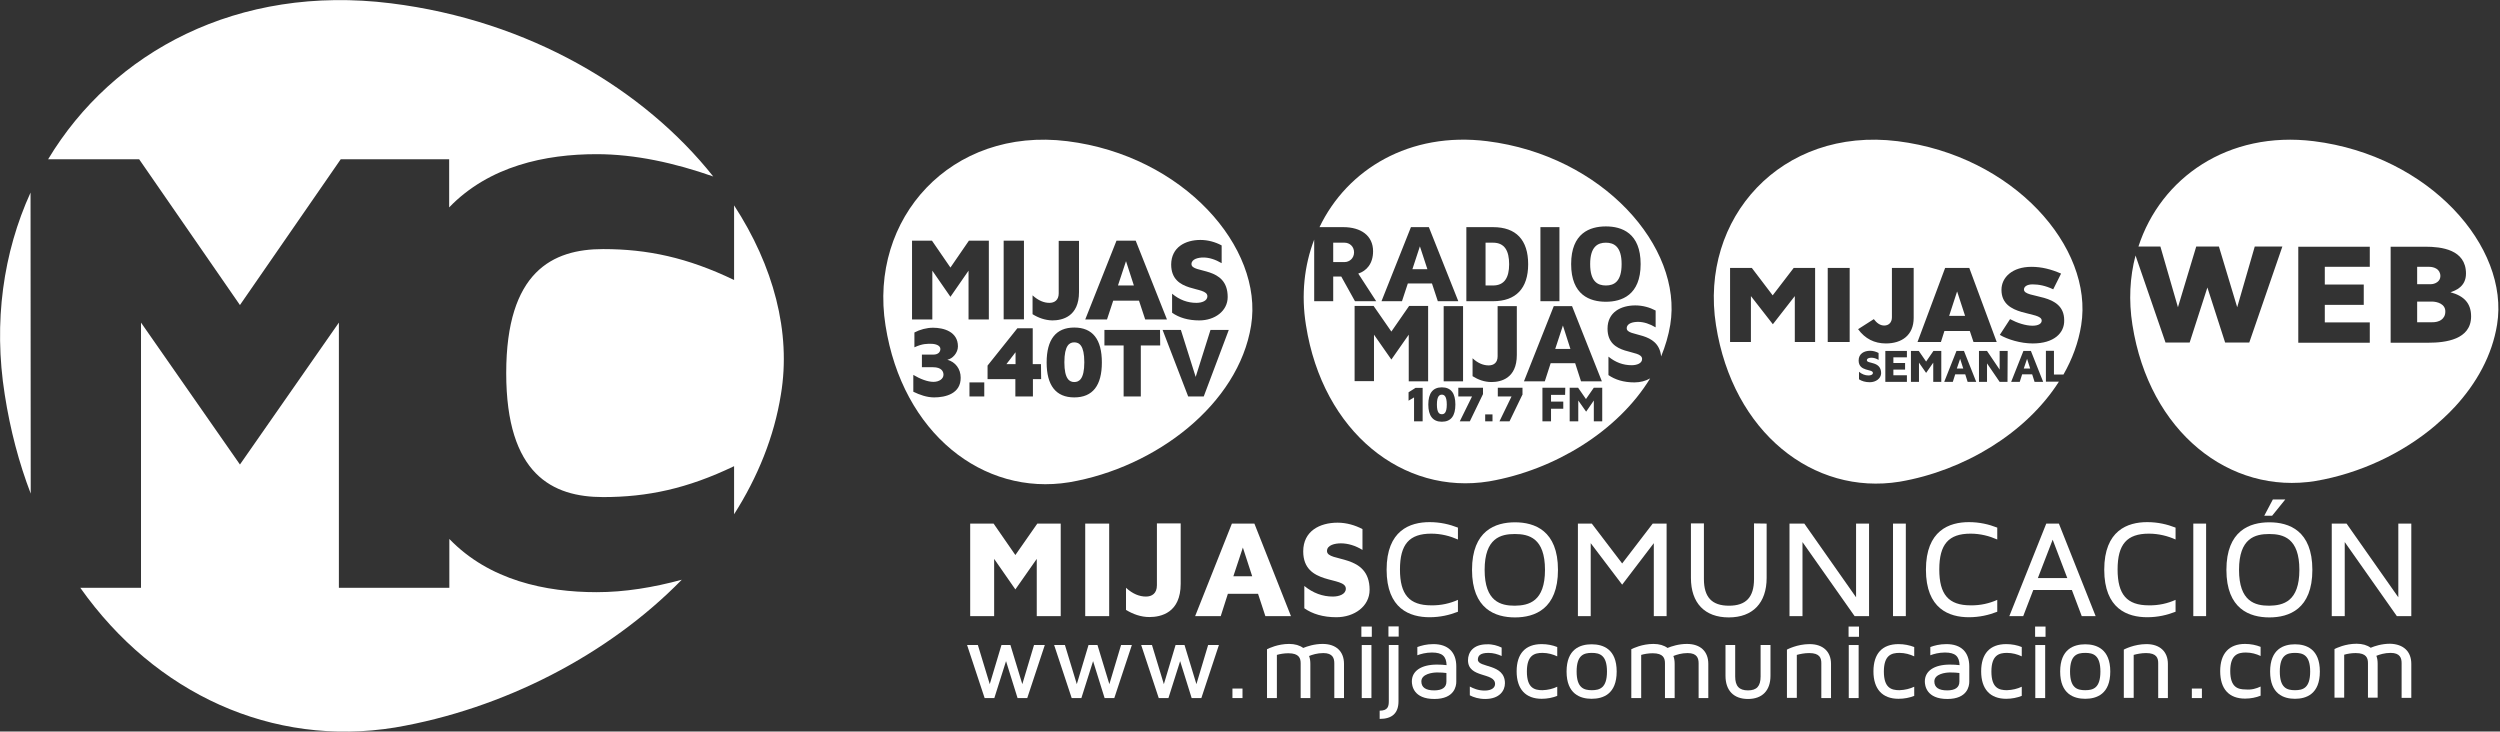 <?xml version="1.0" encoding="utf-8"?>
<!-- Generator: Adobe Illustrator 24.1.0, SVG Export Plug-In . SVG Version: 6.00 Build 0)  -->
<svg version="1.1" id="Layer_1" xmlns="http://www.w3.org/2000/svg" xmlns:xlink="http://www.w3.org/1999/xlink" x="0px" y="0px"
	 viewBox="0 0 1367 400" style="enable-background:new 0 0 1367 400;" xml:space="preserve">
<rect x="0" y="0" width="1367" height="400" fill="#333333" stroke="none"/>
<style type="text/css">
	.st0{enable-background:new    ;}
	.st1{fill:#FFFFFF;}
</style>
<g>
	<g class="st0">
		<path class="st1" d="M76.1,87.1l55.1,79.7l55.1-79.7h59.3v26.3c21.9-22.7,52.7-29.1,80.6-29.1c21.1,0,42.7,4.8,63.8,12.2
			C352.3,49,289.5,11.2,213.7,1.8C130.1-8.6,61.7,28.2,26.3,87.1H76.1z"/>
		<path class="st1" d="M16.7,105.3C1.8,138-3.7,176,2.6,215.8c3,19.3,7.8,37.4,14.2,54.1L16.7,105.3L16.7,105.3z"/>
		<path class="st1" d="M401.4,112.3v40.8c-25.6-12.3-47.4-16.9-71.6-16.9c-27.7,0-53,12.3-53,67.8s25.3,67.8,53,67.8
			c24.2,0,46-4.6,71.6-16.9v26.3c12.9-20.3,21.9-42.3,25.6-65.5C432.7,181.6,422.9,145.3,401.4,112.3"/>
		<path class="st1" d="M326.3,323.8c-27.9,0-58.7-6.4-80.6-29.1v26.7h-60.4v-145L131.2,254l-54.1-77.6v145H43.9
			c41,58,105.1,87.3,172.1,76.4c59.1-10.1,116.5-39.6,156.8-80.8C357.3,321.2,341.7,323.8,326.3,323.8"/>
	</g>
	<polygon class="st1" points="580,286.3 580,336.9 566.9,336.9 566.9,305.6 555.2,322.3 543.6,305.6 543.6,336.9 530.5,336.9 
		530.5,286.3 543.3,286.3 555.2,303.5 567.2,286.3 	"/>
	<rect x="593.4" y="286.3" class="st1" width="13.1" height="50.6"/>
	<g class="st0">
		<path class="st1" d="M645.6,286.3v32.9c0,15.9-10.8,18.2-17.1,18.2c-4.7,0-9-1.6-12.8-3.9v-12.1c3.7,3.4,7.4,4.8,10.9,4.8
			c3.3,0,6-1.7,6-6.2v-33.8h13V286.3z"/>
	</g>
	<path class="st1" d="M684.7,315.1l-5.1-15.7l-5.2,15.7H684.7z M705.9,336.9h-14l-4-12.2h-16.5l-3.9,12.2h-14l20.1-50.6h12.3
		L705.9,336.9z"/>
	<g class="st0">
		<path class="st1" d="M745,289.3v11.4c-3.9-2.4-8-3.6-11.8-3.6c-3.2,0-7.6,0.9-7.6,4.2c0,6.4,23.3,1,23.3,21.2
			c0,9.1-8.4,15-18.2,15c-7.2,0-13.1-1.8-17.5-4.9v-12.2c4.8,3.9,10,5.8,15.6,5.8c3.5,0,7.1-1.3,7.1-4.3c0-7-23.3-1.5-23.3-20.4
			c0-11.1,9-15.7,18.8-15.7C736.3,285.8,741,287.2,745,289.3"/>
		<path class="st1" d="M797.2,328v6.5c-4.6,1.8-9.7,3-15.5,3c-10.7,0-23.5-4.5-23.5-26s12.8-26,23.5-26c5.8,0,10.9,1.2,15.5,3v6.5
			c-4.3-1.9-9.2-3.2-14.6-3.2c-12,0-17.1,5.8-17.1,19.6c0,13.7,5.1,19.6,17.1,19.6C788,331.1,793,329.9,797.2,328"/>
		<path class="st1" d="M844.8,311.6c0-17.4-8.8-19.6-16.5-19.6s-16.5,2.2-16.5,19.6s8.8,19.6,16.5,19.6
			C836,331.1,844.8,328.9,844.8,311.6 M851.9,311.6c0,21.5-12.8,26-23.5,26s-23.5-4.5-23.5-26s12.8-26,23.5-26
			C839.1,285.6,851.9,290.1,851.9,311.6"/>
	</g>
	<polygon class="st1" points="911.3,286.3 911.3,336.9 904.3,336.9 904.3,297 887,319.7 869.8,297 869.8,336.9 862.8,336.9 
		862.8,286.3 870.4,286.3 887,308.1 903.7,286.3 	"/>
	<g class="st0">
		<path class="st1" d="M966,286.3V316c0,13.7-7.6,21.6-20.7,21.6c-13.2,0-20.7-7.9-20.7-21.6v-29.8h7.1v30.4
			c0,9.9,4.3,14.6,13.7,14.6c9.3,0,13.7-4.6,13.7-14.6v-30.4L966,286.3L966,286.3z"/>
	</g>
	<polygon class="st1" points="1022,286.3 1022,336.9 1014.1,336.9 985.6,296.4 985.6,336.9 978.5,336.9 978.5,286.3 986.6,286.3 
		1014.9,326.6 1014.9,286.3 	"/>
	<rect x="1035.1" y="286.3" class="st1" width="7" height="50.6"/>
	<g class="st0">
		<path class="st1" d="M1092.1,328v6.5c-4.6,1.8-9.7,3-15.5,3c-10.7,0-23.5-4.5-23.5-26s12.8-26,23.5-26c5.8,0,10.9,1.2,15.5,3v6.5
			c-4.3-1.9-9.2-3.2-14.6-3.2c-12,0-17.1,5.8-17.1,19.6c0,13.7,5.1,19.6,17.1,19.6C1082.9,331.1,1087.9,329.9,1092.1,328"/>
	</g>
	<path class="st1" d="M1114.3,316.1h16.1l-8-21L1114.3,316.1z M1132.9,322.6h-21.1l-5.5,14.3h-7.6l20.2-50.6h6.9l20.1,50.6h-7.6
		L1132.9,322.6z"/>
	<g class="st0">
		<path class="st1" d="M1189.6,328v6.5c-4.6,1.8-9.7,3-15.5,3c-10.7,0-23.5-4.5-23.5-26s12.8-26,23.5-26c5.8,0,10.9,1.2,15.5,3v6.5
			c-4.2-1.9-9.2-3.2-14.6-3.2c-12,0-17.1,5.8-17.1,19.6c0,13.7,5.1,19.6,17.1,19.6C1180.4,331.1,1185.4,329.9,1189.6,328"/>
	</g>
	<rect x="1199.3" y="286.3" class="st1" width="7" height="50.6"/>
	<g class="st0">
		<path class="st1" d="M1242.8,273.1h6.8l-7.2,8.9h-4.3L1242.8,273.1z M1257.3,311.6c0-17.4-8.8-19.6-16.5-19.6s-16.5,2.2-16.5,19.6
			s8.8,19.6,16.5,19.6C1248.5,331.1,1257.3,328.9,1257.3,311.6 M1264.4,311.6c0,21.5-12.8,26-23.5,26s-23.5-4.5-23.5-26
			s12.8-26,23.5-26S1264.4,290.1,1264.4,311.6"/>
	</g>
	<polygon class="st1" points="1318.5,286.3 1318.5,336.9 1310.6,336.9 1282.1,296.4 1282.1,336.9 1275,336.9 1275,286.3 
		1283.1,286.3 1311.4,326.6 1311.4,286.3 	"/>
	<polygon class="st1" points="571.3,352.7 561.7,381.7 556.4,381.7 550.1,361.5 543.7,381.7 538.4,381.7 528.8,352.7 534.7,352.7 
		541.2,374.1 547.6,352.7 552.5,352.7 559,374.1 565.4,352.7 	"/>
	<polygon class="st1" points="618.9,352.7 609.3,381.7 604,381.7 597.7,361.5 591.3,381.7 586,381.7 576.4,352.7 582.3,352.7 
		588.8,374.1 595.2,352.7 600.1,352.7 606.6,374.1 613,352.7 	"/>
	<polygon class="st1" points="666.5,352.7 656.9,381.7 651.6,381.7 645.3,361.5 638.9,381.7 633.6,381.7 624,352.7 629.9,352.7 
		636.4,374.1 642.8,352.7 647.7,352.7 654.2,374.1 660.6,352.7 	"/>
	<rect x="673.9" y="376.5" class="st1" width="5.5" height="5.2"/>
	<g class="st0">
		<path class="st1" d="M734.9,363v18.7h-5.3v-19c0-2.7-0.8-5.6-6-5.6c-3.3,0-6.1,0.9-7.8,1.6c0.5,1.3,0.7,2.7,0.7,4.3v18.7h-5.3v-19
			c0-2.7-0.8-5.5-6.7-5.5c-2.4,0-4.6,0.4-6.3,0.9v23.6h-5.4V355c1-0.5,5.9-2.9,12.1-2.9c3.2,0,5.8,0.8,7.7,2.2
			c2.2-0.9,6.1-2.2,10.6-2.2C730.6,352.1,734.9,356.2,734.9,363"/>
	</g>
	<path class="st1" d="M744.6,381.7h5.3v-29h-5.3V381.7z M744.4,348.2h5.7v-5.6h-5.7V348.2z"/>
	<g class="st0">
		<path class="st1" d="M759.2,342.5h5.6v5.6h-5.6V342.5z M764.7,383.4c0,6.5-3.4,9.7-10.3,9.7v-4.5c4.5,0,5-2.4,5-5.2v-30.7h5.3
			V383.4z"/>
		<path class="st1" d="M790.9,368c-1.4-0.2-3.1-0.3-5.1-0.3c-2.5,0-8.6,0.8-8.6,4.9c0,3.3,2.4,4.9,7,4.9c4.4,0,6.7-1.6,6.7-4.8
			L790.9,368L790.9,368z M796.3,364.4v8.4c0,2.2-0.9,9.4-12,9.4c-11.4,0-12.3-7.3-12.3-9.6c0-5.7,5.1-9.2,13.7-9.2
			c1.9,0,3.6,0.1,5.3,0.3c-0.2-4.8-2.3-6.9-8-6.9c-3.3,0-6.2,0.8-8,1.5v-4.5c2.2-0.8,5.1-1.6,8.8-1.6
			C791.7,352.2,796.3,356.5,796.3,364.4"/>
		<path class="st1" d="M821.1,354.1v4.6c-2.2-1-4.6-1.7-7.2-1.7c-4.7,0-5.8,1.7-5.8,3.7c0,4.6,14.8,2,14.8,12.9
			c0,4-2.9,8.6-10.8,8.6c-3.5,0-6.3-0.9-8.4-2v-4.8c1.9,1,4.5,2.2,8.1,2.2c4,0,5.7-1.7,5.7-3.6c0-6.5-14.8-3-14.8-13
			c0-4.2,2.7-8.7,10.4-8.7C816.1,352.2,818.8,353,821.1,354.1"/>
		<path class="st1" d="M851.5,375.5v5c-2.5,1-5.4,1.6-8.5,1.6c-8.8,0-13.7-5.3-13.7-15s4.8-14.9,13.7-14.9c3.1,0,6,0.6,8.5,1.6v5.1
			c-2.3-1.1-5.1-1.9-8.1-1.9c-4.4,0-8.5,1.3-8.5,10.2c0,9,4.1,10.2,8.5,10.2C846.5,377.3,849.2,376.6,851.5,375.5"/>
		<path class="st1" d="M878.7,367.2c0-9-4-10.2-8.3-10.2c-4.4,0-8.3,1.2-8.3,10.2s4,10.2,8.3,10.2
			C874.7,377.4,878.7,376.2,878.7,367.2 M884,367.2c0,12.3-7.4,14.9-13.7,14.9c-6.2,0-13.7-2.6-13.7-14.9s7.4-14.9,13.7-14.9
			C876.6,352.3,884,354.9,884,367.2"/>
		<path class="st1" d="M934.1,363v18.7h-5.3v-19c0-2.7-0.8-5.6-6-5.6c-3.3,0-6.1,0.9-7.8,1.6c0.5,1.3,0.7,2.7,0.7,4.3v18.7h-5.3v-19
			c0-2.7-0.8-5.5-6.7-5.5c-2.4,0-4.6,0.4-6.3,0.9v23.6H892V355c1-0.5,5.9-2.9,12.1-2.9c3.2,0,5.8,0.8,7.7,2.2
			c2.2-0.9,6.1-2.2,10.6-2.2C929.8,352.1,934.1,356.2,934.1,363"/>
		<path class="st1" d="M968.1,352.7v16.8c0,8.1-4.5,12.7-12.3,12.7s-12.3-4.6-12.3-12.7v-16.8h5.3v17.2c0,5.3,2.2,7.6,7,7.6
			s6.9-2.3,6.9-7.6v-17.2H968.1z"/>
		<path class="st1" d="M977.1,381.7v-26.5c0.2-0.1,5.6-3,12.4-3c7.3,0,11.7,4.1,11.7,10.8v18.7h-5.3v-19.1c0-2.7-0.8-5.5-6.6-5.5
			c-2.6,0-5,0.5-6.8,1v23.5h-5.4V381.7z"/>
	</g>
	<path class="st1" d="M1010.9,381.7h5.4v-29h-5.4V381.7z M1010.8,348.2h5.7v-5.6h-5.7V348.2z"/>
	<g class="st0">
		<path class="st1" d="M1046.7,375.5v5c-2.5,1-5.4,1.6-8.6,1.6c-8.8,0-13.7-5.3-13.7-15s4.8-14.9,13.7-14.9c3.1,0,6,0.6,8.6,1.6v5.1
			c-2.3-1.1-5.1-1.9-8.1-1.9c-4.4,0-8.5,1.3-8.5,10.2c0,9,4.1,10.2,8.5,10.2C1041.6,377.3,1044.4,376.6,1046.7,375.5"/>
		<path class="st1" d="M1071.4,368c-1.4-0.2-3.1-0.3-5.1-0.3c-2.5,0-8.6,0.8-8.6,4.9c0,3.3,2.4,4.9,7,4.9c4.4,0,6.7-1.6,6.7-4.8V368
			z M1076.8,364.4v8.4c0,2.2-0.9,9.4-12,9.4c-11.4,0-12.3-7.3-12.3-9.6c0-5.7,5.1-9.2,13.7-9.2c1.9,0,3.6,0.1,5.3,0.3
			c-0.2-4.8-2.3-6.9-8-6.9c-3.3,0-6.2,0.8-8,1.5v-4.5c2.1-0.8,5.1-1.6,8.8-1.6C1072.3,352.2,1076.8,356.5,1076.8,364.4"/>
		<path class="st1" d="M1105.5,375.5v5c-2.5,1-5.4,1.6-8.5,1.6c-8.8,0-13.7-5.3-13.7-15s4.8-14.9,13.7-14.9c3.1,0,6.1,0.6,8.5,1.6
			v5.1c-2.3-1.1-5.1-1.9-8.1-1.9c-4.4,0-8.5,1.3-8.5,10.2c0,9,4.1,10.2,8.5,10.2C1100.4,377.3,1103.2,376.6,1105.5,375.5"/>
	</g>
	<path class="st1" d="M1112.9,381.7h5.4v-29h-5.4V381.7z M1112.8,348.2h5.7v-5.6h-5.7V348.2z"/>
	<g class="st0">
		<path class="st1" d="M1148.5,367.2c0-9-3.9-10.2-8.3-10.2s-8.3,1.2-8.3,10.2s3.9,10.2,8.3,10.2
			C1144.6,377.4,1148.5,376.2,1148.5,367.2 M1153.9,367.2c0,12.3-7.4,14.9-13.7,14.9c-6.2,0-13.7-2.6-13.7-14.9s7.5-14.9,13.7-14.9
			C1146.4,352.3,1153.9,354.9,1153.9,367.2"/>
		<path class="st1" d="M1161.3,381.7v-26.5c0.2-0.1,5.6-3,12.4-3c7.3,0,11.7,4.1,11.7,10.8v18.7h-5.3v-19.1c0-2.7-0.8-5.5-6.6-5.5
			c-2.6,0-5,0.5-6.8,1v23.5h-5.4V381.7z"/>
	</g>
	<rect x="1198.5" y="376.5" class="st1" width="5.5" height="5.2"/>
	<g class="st0">
		<path class="st1" d="M1236.1,375.4v5c-2.5,1-5.4,1.6-8.5,1.6c-8.8,0-13.6-5.3-13.6-15c0-9.6,4.8-14.9,13.6-14.9
			c3.1,0,6,0.6,8.5,1.6v5c-2.3-1.1-5-1.9-8.1-1.9c-4.4,0-8.5,1.3-8.5,10.1c0,8.9,4.1,10.1,8.5,10.1
			C1231.1,377.3,1233.8,376.5,1236.1,375.4"/>
		<path class="st1" d="M1263.2,367.2c0-9-3.9-10.2-8.3-10.2s-8.3,1.2-8.3,10.2s3.9,10.2,8.3,10.2S1263.2,376.2,1263.2,367.2
			 M1268.5,367.2c0,12.3-7.4,14.9-13.6,14.9s-13.6-2.6-13.6-14.9s7.4-14.9,13.6-14.9C1261.1,352.3,1268.5,354.9,1268.5,367.2"/>
		<path class="st1" d="M1318.5,363v18.6h-5.3v-19c0-2.7-0.8-5.6-6-5.6c-3.3,0-6.1,0.9-7.8,1.6c0.5,1.3,0.7,2.7,0.7,4.3v18.6h-5.3
			v-18.9c0-2.7-0.8-5.5-6.7-5.5c-2.4,0-4.6,0.4-6.3,0.9v23.5h-5.3v-26.6c1-0.5,5.9-2.9,12.1-2.9c3.2,0,5.8,0.8,7.7,2.2
			c2.1-0.9,6-2.2,10.6-2.2C1314.2,352.2,1318.5,356.2,1318.5,363"/>
	</g>
	<polygon class="st1" points="1070.2,159.5 1070.1,159.5 1065.8,172.7 1074.5,172.7 	"/>
	<polygon class="st1" points="1106.6,201.5 1110.1,201.5 1108.4,196.2 	"/>
	<polygon class="st1" points="1070,201.5 1073.5,201.5 1071.8,196.2 	"/>
	<g class="st0">
		<path class="st1" d="M1111.5,187.8c-6.6,0-13.8-2.2-18-4.7l5.6-8.6c3.9,2.1,8.5,3.6,12.3,3.6c3.1,0,5-1.1,5-2.8
			c0-5.4-22-1.6-22-16.8c0-6.9,6-12.6,16.4-12.6c5.5,0,10.7,1.3,16.2,3.7l-4.3,8.6c-4.2-2-7.9-2.7-11.3-2.7c-3,0-4.7,1.2-4.7,2.8
			c0,5.3,22,1.3,22,16.8C1128.9,182.1,1123.1,187.8,1111.5,187.8 M1112.5,208.8l-1.3-4.1h-5.5l-1.3,4.1h-4.7l6.7-16.9h4.1l6.7,16.9
			H1112.5z M1097.7,208.8h-4.3l-6.9-10.1v10.1h-4.4v-16.9h4.4l6.9,10.2v-10.2h4.4L1097.7,208.8L1097.7,208.8z M1075.9,208.8
			l-1.3-4.1h-5.5l-1.3,4.1h-4.7l6.7-16.9h4.1l6.7,16.9H1075.9z M1061.5,208.8h-4.4v-10.5l-3.9,5.6l-3.9-5.6v10.5h-4.4v-16.9h4.3
			l4,5.8l4-5.8h4.3V208.8z M1042.7,195.4h-7.4v3.1h6.4v3.6h-6.4v3.1h7.4v3.6h-11.8v-16.9h11.8V195.4z M1022.4,209
			c-2.4,0-4.4-0.6-5.9-1.6v-4.1c1.6,1.3,3.3,2,5.2,2c1.2,0,2.4-0.4,2.4-1.4c0-2.3-7.8-0.5-7.8-6.8c0-3.7,3-5.3,6.3-5.3
			c1.7,0,3.2,0.5,4.6,1.2v3.8c-1.3-0.8-2.7-1.2-3.9-1.2c-1.1,0-2.5,0.3-2.5,1.4c0,2.1,7.8,0.3,7.8,7.1
			C1028.5,207,1025.7,209,1022.4,209 M1024.6,174.5c1.6,2.1,3.4,3.5,5.7,3.5c2.4,0,4.2-1.6,4.2-4.5v-27h11.9v27.3
			c0,9.5-6.5,14-15.2,14c-6.3,0-11.4-2.6-15.2-7.8L1024.6,174.5z M1011.4,187h-12v-40.5h12V187z M992.5,187h-11.1v-25.1l-12,15.4
			l-12-15.4V187H946v-40.5h11.9l11.4,15l11.5-15h11.7L992.5,187L992.5,187z M1063.6,146.5h13.2l15,40.5h-12.7l-2-6h-13.9l-1.9,6
			h-12.8L1063.6,146.5z M1037.6,77.2c-63.6-7.9-108.5,42.2-99.3,100.6c9.2,58.7,53.3,93.2,100.4,85.6c35.3-6,69.3-26.7,87.1-54.7
			h-7.1v-16.9h4.4v13h5.2c4.8-8.4,8.2-17.5,9.7-27C1144.9,135.2,1100.9,85.1,1037.6,77.2"/>
	</g>
	<rect x="946.9" y="194.1" class="st1" width="64.7" height="10.8"/>
	<g class="st0">
		<rect x="946.7" y="193.7" class="st1" width="65.4" height="11.6"/>
	</g>
	<polygon class="st1" points="854.6,178 850.4,190.8 858.7,190.8 	"/>
	<g class="st0">
		<path class="st1" d="M825.2,144.5c0-7.4-2.5-11.8-8.8-11.8h-4.1v23.4h4.1C822.6,156.1,825.2,151.8,825.2,144.5"/>
	</g>
	<polygon class="st1" points="776.4,134.7 772.3,147.2 780.5,147.2 	"/>
	<g class="st0">
		<path class="st1" d="M788.4,215.8c-1.3,0-2.7,0.8-2.7,5.4s1.4,5.3,2.7,5.3s2.7-0.7,2.7-5.3S789.7,215.8,788.4,215.8"/>
		<path class="st1" d="M740.4,138c0-3.3-2.5-5.3-5.2-5.3H729v10.6h6.2C737.9,143.3,740.4,141.2,740.4,138"/>
		<path class="st1" d="M878.1,165c-8.7,0-19-3.6-19-20.6s10.3-20.6,19-20.6s19,3.6,19,20.6S886.7,165,878.1,165 M876.2,230.4h-4.7
			V219l-4.2,6.1L863,219v11.4h-4.7V212h4.6l4.3,6.2l4.3-6.2h4.6v18.4H876.2z M855.8,215.9h-7.7v3.7h6.7v3.9h-6.7v6.9h-4.7V212h12.5
			L855.8,215.9L855.8,215.9z M849.6,167.4h10l16.3,41.1h-11.4l-3.2-9.9h-13.4l-3.2,9.9h-11.4L849.6,167.4z M832.6,215.5l-7.2,14.9
			h-5.5l6.6-13.6H819V212h13.5v3.5H832.6z M816.1,230.4h-4v-3.8h4V230.4z M810.9,215.5l-7.2,14.9h-5.5l6.7-13.6h-7.5V212h13.5V215.5
			z M788.4,230.6c-4.9,0-7.4-3.2-7.4-9.4s2.5-9.4,7.4-9.4c5,0,7.4,3.2,7.4,9.4C795.8,227.4,793.4,230.6,788.4,230.6 M780.9,208.5
			h-10.6V183l-9.5,13.6l-9.5-13.6v25.4h-10.6v-41.1h10.4l9.7,14l9.7-14h10.4L780.9,208.5L780.9,208.5z M777.9,230.4h-4.7v-13.1
			l-3,1.8v-4.6l3.8-2.4h3.9V230.4z M800,208.5h-10.6v-41.1H800V208.5z M771.5,124.2h9.8l16.1,40.5h-11.2L783,155h-13.2l-3.2,9.7
			h-11.2L771.5,124.2z M829.4,167.4v26.7c0,12.9-8.8,14.8-13.9,14.8c-3.8,0-7.3-1.3-10.3-3.2v-9.8c3,2.8,6,3.9,8.8,3.9
			c2.7,0,4.9-1.4,4.9-5v-27.4H829.4z M801.8,124.2h14.6c12.6,0,19.2,7,19.2,20.3c0,13.2-6.7,20.2-19.2,20.2h-14.6V124.2z
			 M842.3,124.2h10.4v40.5h-10.4V124.2z M813.2,77.2c-42.4-5.3-76.5,15.3-91.7,47h13c9.6,0,16.3,4.6,16.3,13.2
			c0,6.7-3.5,10.7-8.1,12.2l9.8,15.1h-11.6l-7.5-13.5H729v13.5h-10.4V131c-5.4,14.1-7.2,30.1-4.5,46.8
			c9.2,58.6,53.2,93.1,100.2,85.4c35.9-6.2,70.5-27.6,88-56.3c-2.4,1.4-5.4,2.2-8.6,2.2c-5.9,0-10.6-1.5-14.2-4V195
			c3.9,3.2,8.1,4.7,12.7,4.7c2.8,0,5.7-1,5.7-3.4c0-5.7-18.9-1.2-18.9-16.6c0-9,7.3-12.7,15.2-12.7c4,0,7.9,1.1,11.1,2.8v9.2
			c-3.2-1.9-6.5-3-9.6-3c-2.6,0-6.2,0.7-6.2,3.5c0,5,17.4,1.2,18.8,15.4c2.3-5.6,4-11.3,5-17.3C920.3,135,876.3,85.1,813.2,77.2"/>
		<path class="st1" d="M878.1,132.7c-4.4,0-8.6,2.1-8.6,11.7s4.1,11.7,8.6,11.7s8.6-2.1,8.6-11.7S882.5,132.7,878.1,132.7"/>
		<path class="st1" d="M1329.7,164.9h-8v11.3h8.2c3.6,0.1,7.2-1.6,7.2-5.8C1337.2,166.2,1332.7,164.9,1329.7,164.9"/>
		<path class="st1" d="M1327.9,187.4h-20.7v-52.5h19c8.7,0,22.2,1.5,22.2,14.7c0,7.2-5.8,9.3-8.5,10.2c7.4,2,11.3,6,11.3,13.2
			C1351.2,185.7,1337.2,187.4,1327.9,187.4 M1295.8,145.9h-24.6v9.7h21.3v11.1h-21.3v9.6h24.6v11.1h-39.1v-52.5h39.1V145.9z
			 M1265.2,77.2c-47-5.8-83.7,20.1-95.9,57.6h12l9.6,33.2l10-33.2h12.4l10,33.2l9.6-33.2h15.1l-18.1,52.5h-13.2l-9.7-30.1l-9.7,30.1
			h-13.2l-16.4-47.6c-3.1,11.8-3.8,24.6-1.7,37.9c9.2,58.6,53.2,93.1,100.2,85.4c24-4.1,47.4-15,65.5-30.4l0,0c0,0,0,0,0.1-0.1
			c0,0,0.1,0,0.1-0.1c2.7-2.3,5.3-4.7,7.4-6.8c0.9-0.9,1.8-1.8,2.3-2.4l0.2-0.2l0.1-0.1c0.2-0.2,0.3-0.3,0.3-0.3l0,0
			c12.1-13.1,20.5-28.4,23.2-45.1C1372.3,135,1328.4,85.1,1265.2,77.2"/>
		<path class="st1" d="M1334.4,151c0-3.9-3.5-5.1-6.1-5.1h-6.6v9.5h7.4C1331.5,155.4,1334.4,153.9,1334.4,151"/>
		<path class="st1" d="M587.4,187.2c-2.6,0-5.4,1.6-5.4,10.9s2.9,10.8,5.4,10.8c2.6,0,5.5-1.5,5.5-10.8S590.1,187.2,587.4,187.2"/>
	</g>
	<polygon class="st1" points="550.3,199.1 555.3,199.1 555.3,192.6 	"/>
	<g class="st0">
		<path class="st1" d="M658.2,216.8h-8.5l-14-36.4h10l8.1,25.7l8.1-25.7h10L658.2,216.8z M634.4,188.9h-10.6v27.9h-9.4v-27.9h-10.5
			v-8.5h30.4L634.4,188.9L634.4,188.9z M587.4,217.3c-10,0-15.1-6.5-15.1-19.1s5.1-19.1,15.1-19.1c10.1,0,15.1,6.5,15.1,19.1
			S597.5,217.3,587.4,217.3 M564.6,171.8v-10.3c3.2,2.9,6.3,4.1,9.2,4.1c2.8,0,5.1-1.5,5.1-5.2v-28.7H590v28
			c0,13.5-9.2,15.5-14.6,15.5C571.4,175.1,567.8,173.8,564.6,171.8 M569.3,207.3h-4.5v9.5h-9.6v-9.5H540v-7.4l16.3-20.4h8.4v19.6
			h4.5L569.3,207.3L569.3,207.3z M538.2,216.8h-8.1v-7.7h8.1V216.8z M519.7,162.3l-9.9-14.3v26.7h-11.1v-43.1h10.9l10.1,14.7
			l10.1-14.7h10.9v43.1h-11.1V148L519.7,162.3z M510.8,217.3c-4,0-7.9-1.4-11.4-3.1V205c3.7,2.2,7.8,3.8,11,3.8
			c3.2,0,5.5-1.7,5.5-3.9c0-1.8-1.1-4.1-5.7-4.1h-6.1v-6.9h6.2c2.9,0,3.9-1.6,3.9-3.1c0-1.9-2.6-2.8-5-2.8c-2.2,0-4.6-0.2-9.2,1.9
			v-8.1c3-1.6,6.7-2.6,10.2-2.6c5.9,0,13.6,2.2,13.6,10.2c0,3.6-3,6.8-5.8,7.3c4.4,1.2,7.3,5,7.3,9.8
			C525.4,215.2,517.1,217.3,510.8,217.3 M548.8,131.6h11.1v43h-11.1V131.6z M610.5,131.6H621l17.1,43.1h-11.9l-3.4-10.3h-14.1
			l-3.4,10.3h-11.9L610.5,131.6z M656.4,131.2c4.2,0,8.3,1.2,11.6,3v9.7c-3.4-2-6.8-3.1-10-3.1c-2.7,0-6.5,0.8-6.5,3.6
			c0,5.4,19.8,0.8,19.8,18c0,7.7-7.1,12.8-15.5,12.8c-6.1,0-11.1-1.5-14.9-4.2v-10.4c4.1,3.4,8.5,5,13.3,5c3,0,6-1.1,6-3.6
			c0-5.9-19.8-1.3-19.8-17.4C640.5,135.2,648.1,131.2,656.4,131.2 M583.6,77.2C520,69.3,474.9,119.5,484.2,178
			c9.2,58.8,53.3,93.4,100.5,85.7c47.4-8.1,92.5-42.7,99.4-85.7C691,135.3,647,85.1,583.6,77.2"/>
	</g>
	<polygon class="st1" points="615.7,142.8 611.3,156.1 620,156.1 	"/>
</g>
</svg>
